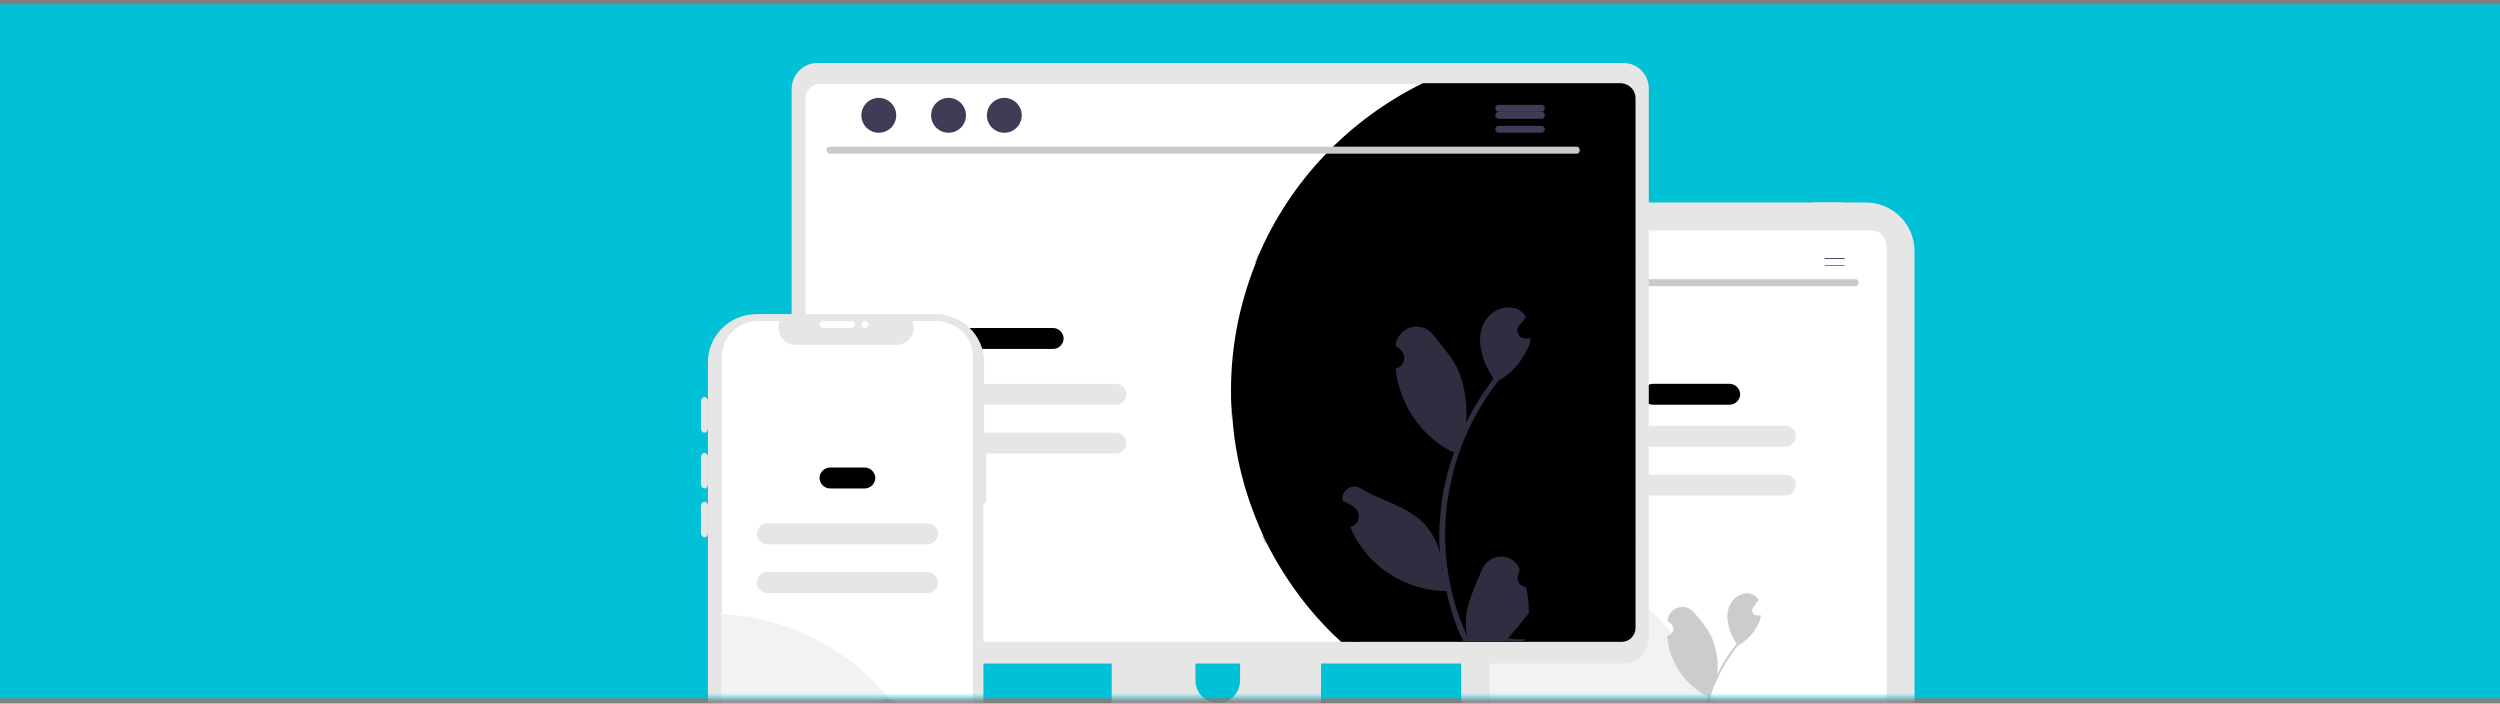 <svg width="366" height="103" viewBox="0 0 366 103" fill="none" xmlns="http://www.w3.org/2000/svg">
<rect x="0" y="0" width="366" height="103" fill="#808080" stroke="none"/>
<rect y="0.646" width="366" height="101.596" fill="#00C1D6"/>
<mask id="mask0_0_2936" style="mask-type:luminance" maskUnits="userSpaceOnUse" x="0" y="0" width="366" height="103">
<rect y="0.646" width="366" height="101.596" fill="white"/>
</mask>
<g mask="url(#mask0_0_2936)">
<path d="M273.136 125.626H221.062C217.079 125.626 213.914 122.461 213.914 118.479V36.793C213.914 32.913 217.079 29.645 221.062 29.645H273.136C277.118 29.645 280.284 32.811 280.284 36.793V118.479C280.284 122.461 277.118 125.626 273.136 125.626Z" fill="#E6E6E6"/>
<path d="M273.953 33.73H221.266C220.041 33.73 219.02 34.751 219.02 35.976V119.295C219.02 120.52 220.041 121.541 221.266 121.541H273.953C275.178 121.541 276.199 120.52 276.199 119.295V35.976C276.199 34.751 275.178 33.73 273.953 33.73Z" fill="white"/>
<path d="M222.083 30.156C222.083 29.85 222.389 29.645 222.696 29.645H226.678C226.984 29.645 227.29 29.85 227.29 30.156C227.29 30.462 226.984 30.667 226.678 30.667H222.696C222.389 30.667 222.083 30.462 222.083 30.156V30.156Z" fill="#E6E6E6"/>
<path d="M228.209 30.156C228.209 29.85 228.516 29.645 228.822 29.645H232.804C233.111 29.645 233.417 29.85 233.417 30.156C233.417 30.462 233.111 30.667 232.804 30.667H228.822C228.516 30.667 228.209 30.462 228.209 30.156Z" fill="#E6E6E6"/>
<path d="M264.968 30.156C264.968 29.85 265.274 29.645 265.58 29.645H269.563C269.869 29.645 270.175 29.85 270.175 30.156C270.175 30.462 269.869 30.667 269.563 30.667H265.58C265.274 30.667 264.968 30.462 264.968 30.156V30.156Z" fill="#E6E6E6"/>
<path d="M254.757 119.806C254.757 120.419 254.757 120.929 254.757 121.542H220.347C219.122 121.542 218.101 120.521 218.101 119.295V77.636C239.135 81.005 254.757 98.874 254.757 119.806Z" fill="#F2F2F2"/>
<path d="M241.994 56.192H253.225C254.042 56.192 254.757 56.907 254.757 57.724V57.724C254.757 58.541 254.042 59.256 253.225 59.256H241.994C241.177 59.256 240.462 58.541 240.462 57.724V57.724C240.462 56.907 241.177 56.192 241.994 56.192Z" fill="black"/>
<path d="M233.825 62.319H261.394C262.211 62.319 262.926 63.034 262.926 63.851V63.851C262.926 64.668 262.211 65.382 261.394 65.382H233.825C233.008 65.382 232.293 64.668 232.293 63.851V63.851C232.293 63.034 233.008 62.319 233.825 62.319Z" fill="#E6E6E6"/>
<path d="M233.825 69.467H261.394C262.211 69.467 262.926 70.181 262.926 70.998V70.998C262.926 71.815 262.211 72.53 261.394 72.53H233.825C233.008 72.53 232.293 71.815 232.293 70.998V70.998C232.293 70.181 233.008 69.467 233.825 69.467Z" fill="#E6E6E6"/>
<path fill-rule="evenodd" clip-rule="evenodd" d="M256.493 115.313C256.595 115.62 256.901 115.824 257.208 115.824C257.412 116.743 257.514 117.662 257.514 118.581C257.412 118.683 257.31 118.887 257.208 118.989C257.105 119.091 257.003 119.295 256.901 119.397C256.697 119.704 256.391 120.01 256.186 120.316C255.982 120.623 255.676 120.929 255.472 121.235C256.084 121.338 256.595 121.338 257.208 121.338C257.208 121.44 257.208 121.44 257.105 121.542H250.877C250.162 119.908 249.55 118.07 249.141 116.334C246.078 116.334 243.219 115.007 241.177 112.761C240.36 111.842 239.645 110.82 239.237 109.595C239.645 109.493 240.054 109.187 240.156 108.778C240.258 108.37 240.054 107.859 239.747 107.655C239.645 107.553 239.441 107.451 239.339 107.349C239.033 107.247 238.828 107.043 238.522 106.94C238.42 106.43 238.726 106.021 239.033 105.715C239.441 105.409 239.951 105.409 240.36 105.715C241.177 106.226 241.994 106.532 242.913 106.94C244.138 107.451 245.363 107.962 246.384 108.88C247.507 109.902 248.324 111.229 248.631 112.761C248.528 111.433 248.528 110.004 248.631 108.676C248.835 106.328 249.243 104.081 250.06 101.937C249.958 101.937 249.958 101.835 249.856 101.835C249.856 101.835 249.856 101.835 249.754 101.835C247.099 100.406 245.057 97.853 244.342 94.79C244.24 94.279 244.138 93.666 244.036 93.156C244.444 93.054 244.853 92.748 244.955 92.339C245.057 91.931 244.853 91.42 244.546 91.216C244.444 91.114 244.24 91.012 244.138 90.91V90.808C244.342 88.868 246.793 88.153 248.018 89.684C248.222 89.889 248.426 90.195 248.631 90.399C249.447 91.42 250.366 92.543 250.775 93.769C251.387 95.402 251.592 97.138 251.387 98.772C252.102 97.24 253.021 95.811 254.042 94.483L254.144 94.381L254.246 94.279C253.634 93.36 253.225 92.441 253.021 91.42C252.715 90.195 252.919 88.868 253.634 87.948C254.349 87.03 255.778 86.519 256.799 87.132C257.105 87.336 257.31 87.54 257.514 87.846C257.412 87.948 257.412 87.948 257.31 88.051C257.208 88.153 257.208 88.153 257.105 88.255C257.105 88.357 257.003 88.357 257.003 88.459C257.003 88.561 256.901 88.561 256.901 88.663L256.697 88.868C256.493 89.072 256.493 89.48 256.595 89.684C256.697 89.991 257.003 90.093 257.31 90.093H257.412C257.514 90.093 257.718 90.093 257.82 90.093C257.718 90.603 257.616 91.114 257.31 91.522C256.697 92.748 255.676 93.871 254.451 94.483C251.898 97.649 250.264 101.427 249.447 105.511C249.345 106.226 249.141 107.043 249.141 107.757C249.039 108.676 249.039 109.595 249.039 110.514C249.039 114.19 249.856 117.866 251.285 121.133C251.081 120.419 251.081 119.704 251.183 118.887C251.387 117.56 251.898 116.334 252.409 115.109C252.511 114.803 252.715 114.496 252.817 114.088C253.123 113.271 253.94 112.761 254.757 112.761C255.574 112.761 256.391 113.271 256.697 114.088V114.19L256.595 114.394C256.493 114.701 256.391 115.007 256.493 115.313ZM248.631 114.088L248.733 114.19C248.733 114.088 248.733 113.986 248.733 113.884C248.733 113.782 248.733 113.782 248.733 113.679C248.631 113.884 248.631 113.986 248.631 114.088Z" fill="#CCCCCC"/>
<path d="M271.707 41.898H223.512C223.308 41.898 223.104 41.694 223.104 41.388C223.104 41.081 223.308 40.877 223.512 40.877H271.707C271.911 40.877 272.115 41.081 272.115 41.388C272.115 41.694 271.911 41.898 271.707 41.898Z" fill="#CACACA"/>
<circle cx="226.167" cy="38.834" r="1.021" fill="#3F3D56"/>
<circle cx="230.252" cy="38.834" r="1.021" fill="#3F3D56"/>
<circle cx="234.336" cy="38.834" r="1.021" fill="#3F3D56"/>
<path d="M269.869 37.814H267.214C267.112 37.814 267.01 37.814 267.01 37.814C267.01 37.814 267.112 37.814 267.214 37.916H269.869C269.971 37.916 270.073 37.916 270.073 37.814C270.073 37.814 269.971 37.814 269.869 37.814V37.814Z" fill="#3F3D56"/>
<path d="M269.869 37.814H267.214C267.112 37.814 267.01 37.814 267.01 37.814C267.01 37.814 267.112 37.814 267.214 37.916H269.869C269.971 37.916 270.073 37.916 270.073 37.814C270.073 37.814 269.971 37.814 269.869 37.814Z" fill="#3F3D56"/>
<path d="M269.869 38.834H267.214C267.112 38.834 267.01 38.834 267.01 38.834C267.01 38.834 267.112 38.834 267.214 38.937H269.869C269.971 38.937 270.073 38.937 270.073 38.834C270.073 38.834 269.971 38.834 269.869 38.834V38.834Z" fill="#3F3D56"/>
<path fill-rule="evenodd" clip-rule="evenodd" d="M164.29 77.636H191.961C192.37 77.636 192.778 77.84 192.982 78.044C193.289 78.35 193.391 78.759 193.391 79.065V123.584H162.759V79.167C162.861 78.35 163.474 77.636 164.29 77.636ZM175.012 99.589C175.012 101.427 176.441 102.856 178.279 102.958C180.117 102.958 181.546 101.427 181.546 99.589V94.483C181.546 92.645 180.117 91.114 178.279 91.114C176.441 91.114 175.012 92.645 175.012 94.483V99.589Z" fill="#E6E6E6"/>
<path d="M237.705 9.224H119.67C117.525 9.224 115.892 10.96 115.892 13.104V93.258C115.892 95.402 117.627 97.138 119.67 97.138H237.603C239.747 97.138 241.381 95.402 241.381 93.258V13.104C241.483 10.96 239.747 9.224 237.705 9.224Z" fill="#E6E6E6"/>
<path d="M236.378 12.287H119.976C118.853 12.287 117.934 13.206 117.934 14.329V91.93C117.934 93.054 118.853 93.973 119.976 93.973H236.378C237.501 93.973 238.42 93.054 238.42 91.93V14.329C238.42 13.206 237.501 12.287 236.378 12.287Z" fill="white"/>
<path d="M239.441 14.329V91.93C239.441 93.053 238.522 93.972 237.399 93.972H196.352C191.757 89.786 188.081 84.783 185.324 79.269C185.12 78.963 185.018 78.554 184.814 78.146C182.363 72.734 180.831 67.016 180.423 61.094C180.423 60.685 180.321 60.379 180.321 59.971C180.219 59.052 180.219 58.133 180.219 57.112C180.219 50.781 181.444 44.553 183.792 38.63C183.895 38.222 184.099 37.916 184.201 37.507C188.898 26.48 197.475 17.494 208.298 12.185H237.399C238.522 12.287 239.441 13.206 239.441 14.329Z" fill="black"/>
<path d="M230.864 22.498H121.405C121.201 22.498 120.997 22.293 120.997 21.987C120.997 21.681 121.201 21.477 121.405 21.477H230.864C231.068 21.477 231.273 21.681 231.273 21.987C231.273 22.293 231.068 22.498 230.864 22.498Z" fill="#CACACA"/>
<circle cx="128.655" cy="16.882" r="2.553" fill="#3F3D56"/>
<circle cx="138.866" cy="16.882" r="2.553" fill="#3F3D56"/>
<circle cx="147.034" cy="16.882" r="2.553" fill="#3F3D56"/>
<path d="M225.657 15.35H219.428C219.122 15.35 218.917 15.554 218.917 15.86C218.917 16.166 219.122 16.371 219.428 16.371H225.657C225.963 16.371 226.167 16.166 226.167 15.86C226.167 15.554 225.963 15.35 225.657 15.35V15.35Z" fill="#3F3D56"/>
<path d="M225.657 16.371H219.428C219.122 16.371 218.917 16.575 218.917 16.882C218.917 17.188 219.122 17.392 219.428 17.392H225.657C225.963 17.392 226.167 17.188 226.167 16.882C226.167 16.575 225.963 16.371 225.657 16.371Z" fill="#3F3D56"/>
<path d="M225.657 18.413H219.428C219.122 18.413 218.917 18.617 218.917 18.924C218.917 19.23 219.122 19.434 219.428 19.434H225.657C225.963 19.434 226.167 19.23 226.167 18.924C226.167 18.617 225.963 18.413 225.657 18.413Z" fill="#3F3D56"/>
<path d="M139.887 48.024H154.182C154.998 48.024 155.713 48.739 155.713 49.556V49.556C155.713 50.373 154.998 51.088 154.182 51.088H139.887C139.07 51.088 138.355 50.373 138.355 49.556V49.556C138.355 48.739 139.07 48.024 139.887 48.024Z" fill="black"/>
<path d="M131.718 56.192H163.371C164.188 56.192 164.903 56.907 164.903 57.724V57.724C164.903 58.541 164.188 59.256 163.371 59.256H131.718C130.901 59.256 130.187 58.541 130.187 57.724V57.724C130.187 56.907 130.901 56.192 131.718 56.192Z" fill="#E6E6E6"/>
<path d="M131.718 63.34H163.371C164.188 63.34 164.903 64.055 164.903 64.871V64.871C164.903 65.688 164.188 66.403 163.371 66.403H131.718C130.901 66.403 130.187 65.688 130.187 64.871V64.871C130.187 64.055 130.901 63.34 131.718 63.34Z" fill="#E6E6E6"/>
<path d="M133.25 89.48C133.25 91.011 132.943 92.543 132.433 93.972H120.078C118.955 93.972 117.934 93.053 117.934 91.93V76.819C118.648 76.716 119.363 76.614 119.976 76.614C123.447 76.614 126.817 77.942 129.37 80.392C131.82 82.843 133.25 86.11 133.25 89.48Z" fill="black"/>
<path opacity="0.2" fill-rule="evenodd" clip-rule="evenodd" d="M239.441 37.303H221.164V24.54H220.04V37.303H199.109V24.54H197.985V37.303H184.099C184.048 37.508 183.971 37.686 183.895 37.865C183.818 38.044 183.741 38.222 183.69 38.427H197.985V60.073H180.219C180.219 60.482 180.219 60.788 180.321 61.196H197.985V78.453H184.711C184.814 78.657 184.89 78.835 184.967 79.014C185.043 79.193 185.12 79.371 185.222 79.576H197.985V93.973H199.109V79.474H220.04V93.973H221.164V79.474H239.441V78.35H221.164C221.164 73.756 223.002 69.365 226.167 66.2C229.332 62.932 233.723 61.196 238.216 61.196H239.441V60.073H221.164V38.427H239.441V37.303ZM220.04 78.35H199.109V61.094H220.04V78.35ZM220.04 60.073H199.109V59.563C199.109 47.922 208.502 38.427 220.04 38.427V60.073Z" fill="black"/>
<path fill-rule="evenodd" clip-rule="evenodd" d="M222.287 85.192C222.491 85.6 222.9 85.906 223.41 85.906C223.716 87.132 223.819 88.459 223.819 89.786C223.614 89.991 223.512 90.195 223.308 90.399C223.104 90.603 223.002 90.807 222.797 91.012C222.491 91.42 222.185 91.829 221.776 92.237C221.47 92.645 221.164 93.054 220.755 93.462C221.572 93.564 222.389 93.666 223.206 93.564C223.206 93.564 223.206 93.564 223.206 93.666C223.206 93.769 223.206 93.871 223.104 93.871H214.221C213.097 91.522 212.28 89.072 211.77 86.519C207.481 86.519 203.397 84.681 200.436 81.516C199.313 80.188 198.292 78.759 197.679 77.125C198.292 77.023 198.802 76.512 198.904 75.9C199.007 75.287 198.802 74.674 198.292 74.266C198.088 74.164 197.883 73.96 197.679 73.858C197.271 73.653 196.964 73.449 196.556 73.347V73.245C196.352 71.713 197.985 70.692 199.211 71.509C200.334 72.224 201.559 72.734 202.785 73.245C204.52 73.96 206.256 74.777 207.686 75.9C209.319 77.329 210.443 79.167 210.851 81.311V81.414C210.647 79.474 210.647 77.534 210.851 75.696C211.055 72.428 211.77 69.263 212.893 66.2C212.791 66.2 212.689 66.097 212.587 66.097H212.485C208.605 64.055 205.848 60.482 204.725 56.193C204.52 55.478 204.418 54.662 204.316 53.947C204.929 53.845 205.439 53.334 205.541 52.721C205.644 52.109 205.439 51.496 204.929 51.088C204.725 50.986 204.52 50.782 204.316 50.679V50.577C204.622 47.82 208.094 46.799 209.83 49.046C210.136 49.352 210.34 49.76 210.647 50.067C211.872 51.598 213.097 53.028 213.71 54.764C214.527 57.01 214.833 59.461 214.629 61.911C215.65 59.767 216.977 57.725 218.407 55.785C218.407 55.683 218.509 55.683 218.509 55.581C218.509 55.581 218.611 55.478 218.611 55.376C217.794 54.151 217.182 52.824 216.875 51.394C216.467 49.658 216.671 47.82 217.794 46.493C218.815 45.166 220.857 44.553 222.389 45.37C222.797 45.676 223.206 45.983 223.41 46.391C223.308 46.493 223.308 46.595 223.206 46.697C223.104 46.799 223.104 46.901 223.002 47.004C222.9 47.106 222.9 47.208 222.797 47.208C222.695 47.31 222.695 47.412 222.593 47.412L222.389 47.718C222.083 48.025 222.083 48.535 222.287 48.944C222.491 49.352 222.9 49.556 223.308 49.556H223.512C223.716 49.556 223.921 49.556 224.125 49.454C224.023 50.169 223.819 50.884 223.41 51.496C222.491 53.232 221.164 54.764 219.428 55.683C215.854 60.175 213.404 65.587 212.28 71.203C212.076 72.224 211.872 73.347 211.77 74.368C211.668 75.696 211.566 76.921 211.566 78.248C211.566 83.456 212.689 88.561 214.833 93.258C214.629 92.237 214.527 91.216 214.629 90.195C214.833 88.357 215.65 86.519 216.365 84.783C216.569 84.273 216.773 83.864 216.977 83.354C217.998 80.903 221.47 80.801 222.491 83.354V83.456L222.389 83.762C222.185 84.273 222.083 84.783 222.287 85.192ZM211.157 83.456L211.259 83.66C211.259 83.558 211.259 83.354 211.157 83.251C211.157 83.149 211.157 83.149 211.157 83.047C211.157 83.047 211.157 83.047 211.157 83.149C211.157 83.149 211.157 83.149 211.157 83.251C211.157 83.149 211.157 83.251 211.157 83.456Z" fill="#2F2E41"/>
<path d="M144.073 65.178V53.028C144.073 49.148 140.908 45.982 136.926 45.982H110.786C106.804 45.982 103.639 49.148 103.639 53.028V119.602C103.639 123.482 106.804 126.647 110.786 126.647H136.926C138.866 126.647 140.601 125.932 141.929 124.605C143.256 123.277 143.971 121.542 143.971 119.602V73.755C144.175 73.755 144.379 73.551 144.379 73.347V65.587C144.481 65.383 144.277 65.178 144.073 65.178Z" fill="#E6E6E6"/>
<path d="M142.439 52.21V118.376C142.439 121.235 140.091 123.583 137.232 123.583C137.232 123.583 137.232 123.583 137.13 123.583H110.99C108.029 123.583 105.681 121.235 105.681 118.376V52.21C105.681 49.351 108.029 47.003 110.99 47.003H114.156C113.849 47.718 113.951 48.637 114.36 49.351C114.87 50.066 115.585 50.475 116.402 50.475H131.31C132.126 50.475 132.943 50.066 133.352 49.351C133.862 48.637 133.862 47.82 133.556 47.003H136.925C140.091 47.003 142.439 49.351 142.439 52.21Z" fill="white"/>
<path d="M137.334 122.562C137.334 123.277 137.334 123.889 137.232 124.604C137.232 124.604 137.232 124.604 137.13 124.604H110.888C107.927 124.604 105.579 122.256 105.579 119.397V89.888C123.447 90.807 137.334 105.102 137.334 122.562Z" fill="#F2F2F2"/>
<path d="M103.128 71.509C102.822 71.509 102.618 71.203 102.618 70.897V66.914C102.618 66.608 102.822 66.302 103.128 66.302C103.435 66.302 103.639 66.608 103.639 66.914V70.897C103.639 71.203 103.435 71.509 103.128 71.509Z" fill="#E6E6E6"/>
<path d="M121.508 68.445H126.613C127.43 68.445 128.145 69.16 128.145 69.977V69.977C128.145 70.794 127.43 71.508 126.613 71.508H121.508C120.691 71.508 119.976 70.794 119.976 69.977V69.977C119.976 69.16 120.691 68.445 121.508 68.445Z" fill="black"/>
<path d="M112.318 76.614H135.802C136.619 76.614 137.334 77.329 137.334 78.146V78.146C137.334 78.963 136.619 79.677 135.802 79.677H112.318C111.501 79.677 110.786 78.963 110.786 78.146V78.146C110.786 77.329 111.501 76.614 112.318 76.614Z" fill="#E6E6E6"/>
<path d="M112.318 83.762H135.802C136.619 83.762 137.334 84.477 137.334 85.293V85.293C137.334 86.11 136.619 86.825 135.802 86.825H112.318C111.501 86.825 110.786 86.11 110.786 85.293V85.293C110.786 84.477 111.501 83.762 112.318 83.762Z" fill="#E6E6E6"/>
<path fill-rule="evenodd" clip-rule="evenodd" d="M130.288 120.623C130.391 120.827 130.595 120.929 130.799 120.929V120.929C130.901 121.542 131.003 122.052 131.003 122.665V122.665C130.901 122.767 130.799 122.869 130.799 122.971C130.697 123.073 130.595 123.175 130.595 123.278V123.278C130.391 123.482 130.288 123.686 130.084 123.89C129.88 124.094 129.778 124.299 129.574 124.503C129.982 124.605 130.391 124.605 130.799 124.605V124.605V124.707H126.511C126 123.584 125.592 122.461 125.285 121.337V121.337C123.243 121.337 121.201 120.521 119.874 118.989C119.261 118.376 118.853 117.662 118.546 116.947V116.947V116.947C118.853 116.947 119.057 116.641 119.159 116.436C119.261 116.13 119.057 115.824 118.853 115.722C118.75 115.619 118.648 115.619 118.546 115.517C118.342 115.415 118.138 115.313 118.036 115.211V115.211C118.036 114.905 118.138 114.598 118.444 114.394C118.75 114.19 119.057 114.19 119.363 114.394C119.874 114.701 120.486 114.905 121.099 115.211C121.916 115.517 122.835 115.926 123.447 116.436C124.264 117.049 124.775 117.968 124.979 118.887V118.887C124.877 117.968 124.877 117.151 124.979 116.232C125.081 114.701 125.387 113.271 125.898 111.842C125.898 111.842 125.796 111.842 125.796 111.739V111.739C123.958 110.82 122.63 109.187 122.018 107.247C121.916 106.94 121.814 106.532 121.814 106.226V106.226C122.12 106.226 122.324 105.919 122.426 105.715C122.528 105.409 122.324 105.102 122.12 105C122.018 104.898 121.916 104.898 121.814 104.796V104.796C121.916 104.184 122.324 103.775 122.937 103.571C123.549 103.367 124.162 103.571 124.468 104.081C124.57 104.286 124.673 104.388 124.877 104.592C125.489 105.307 126 105.919 126.408 106.736C126.817 107.757 126.919 108.88 126.817 110.004C127.327 108.983 127.94 108.064 128.655 107.247C128.655 107.247 128.655 107.247 128.757 107.145C128.757 107.145 128.757 107.145 128.859 107.043C128.451 106.43 128.144 105.817 128.042 105.205C127.838 104.388 127.94 103.571 128.451 102.958C128.961 102.346 129.982 102.039 130.697 102.448C130.901 102.55 131.105 102.754 131.207 102.958L131.105 103.06L131.003 103.162V103.162L130.901 103.265L130.799 103.367L130.697 103.469C130.595 103.673 130.493 103.877 130.595 103.979C130.697 104.081 130.901 104.286 131.105 104.286V104.286H131.207C131.31 104.286 131.412 104.286 131.514 104.286C131.412 104.592 131.31 104.898 131.207 105.205C130.799 106.021 130.084 106.736 129.267 107.145C127.532 109.187 126.408 111.637 125.796 114.292C125.694 114.803 125.592 115.211 125.592 115.722C125.489 116.334 125.489 116.947 125.489 117.56C125.489 119.908 126 122.256 127.021 124.503C126.919 123.992 126.919 123.584 126.919 123.073C127.021 122.256 127.429 121.44 127.736 120.623C127.838 120.419 127.94 120.214 128.042 120.01C128.246 119.5 128.757 119.193 129.37 119.193C129.982 119.193 130.493 119.5 130.697 120.01V120.01V120.112C130.288 120.112 130.186 120.419 130.288 120.623ZM124.979 119.806V119.806V119.806V119.704V119.602V119.602V119.602C124.979 119.602 124.979 119.704 124.979 119.806Z" fill="#CCCCCC"/>
<path d="M103.128 63.34C102.822 63.34 102.618 63.034 102.618 62.728V58.745C102.618 58.439 102.822 58.133 103.128 58.133C103.435 58.133 103.639 58.439 103.639 58.745V62.728C103.639 63.034 103.435 63.34 103.128 63.34Z" fill="#E6E6E6"/>
<path d="M119.976 47.514C119.976 47.207 120.282 47.003 120.589 47.003H124.571C124.877 47.003 125.184 47.207 125.184 47.514C125.184 47.82 124.877 48.024 124.571 48.024H120.589C120.282 48.024 119.976 47.82 119.976 47.514Z" fill="white"/>
<path d="M103.128 78.657C102.822 78.657 102.618 78.35 102.618 78.044V74.062C102.618 73.755 102.822 73.449 103.128 73.449C103.435 73.449 103.639 73.755 103.639 74.062V78.044C103.639 78.35 103.435 78.657 103.128 78.657Z" fill="#E6E6E6"/>
<circle cx="126.613" cy="47.514" r="0.511" fill="white"/>
</g>
</svg>
